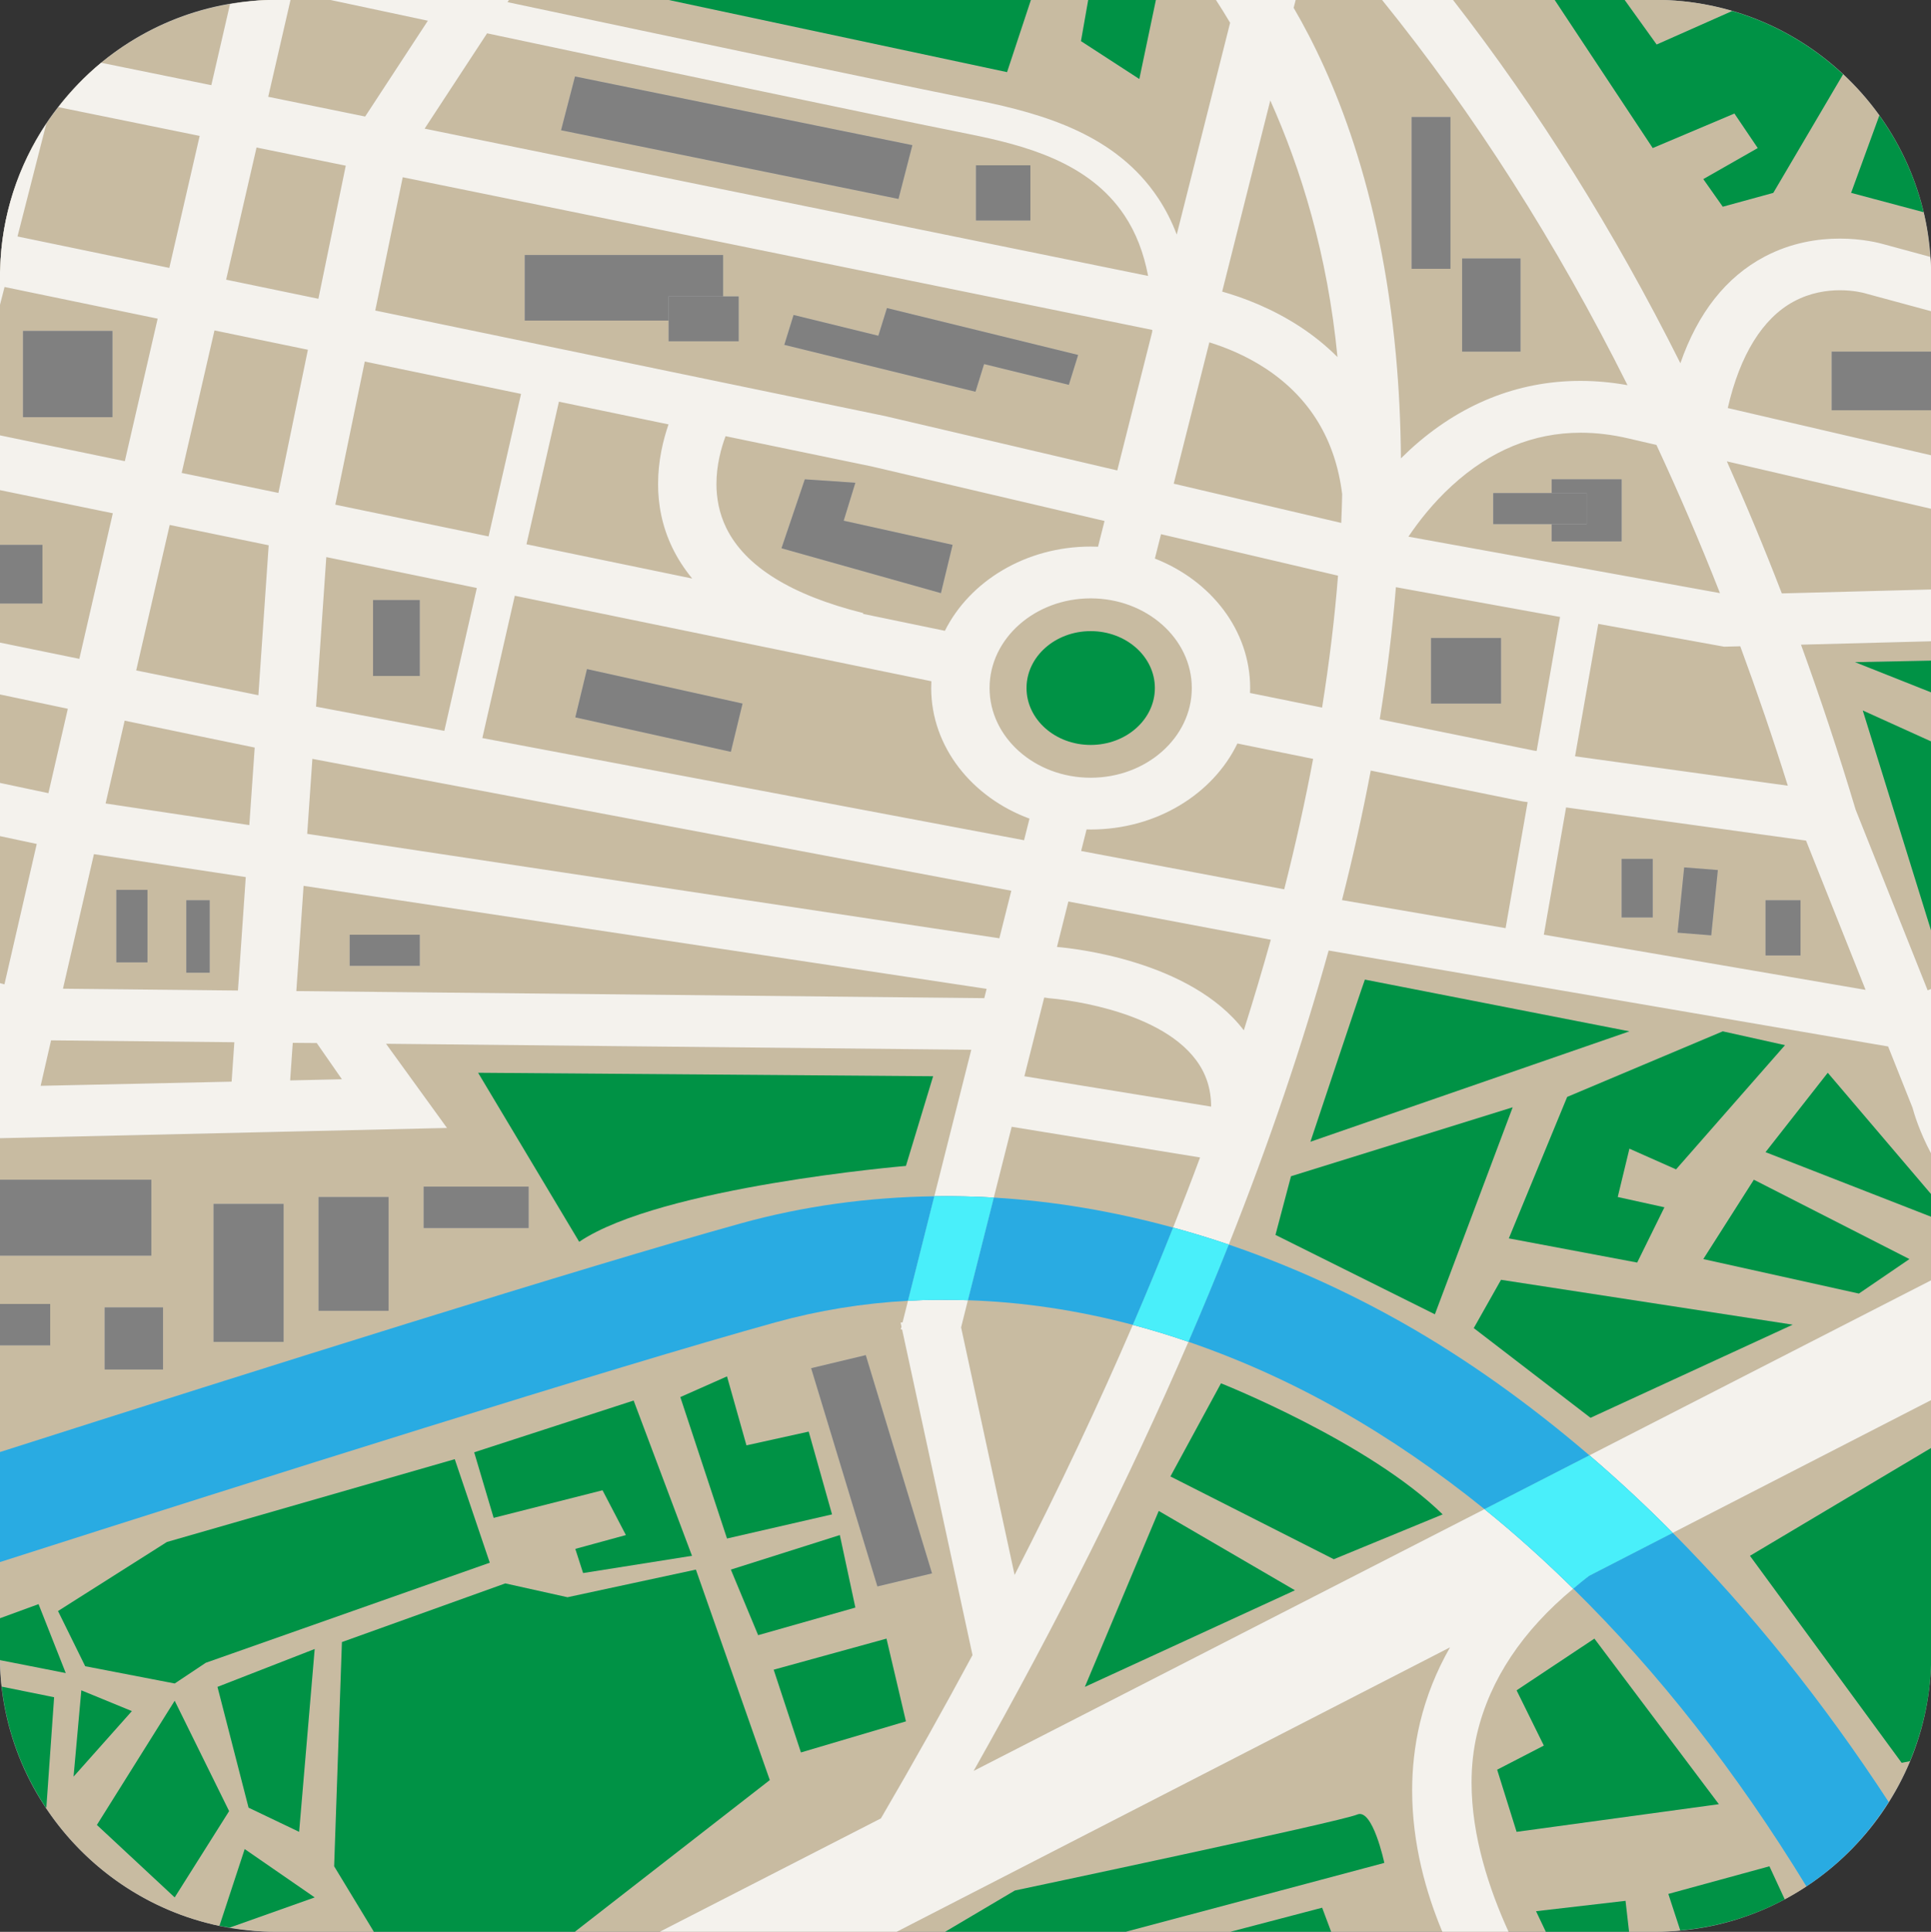 <?xml version="1.0" encoding="UTF-8"?><svg xmlns="http://www.w3.org/2000/svg" xmlns:xlink="http://www.w3.org/1999/xlink" height="301.9" preserveAspectRatio="xMidYMid meet" version="1.0" viewBox="158.3 150.0 301.8 301.9" width="301.8" zoomAndPan="magnify"><rect x="158.3" y="150.0" width="301.8" height="301.9" fill="#333333" stroke="none"/><g><g id="change1_1"><path d="M 417.047 149.984 L 201.395 149.984 C 178.031 149.984 158.902 168.816 158.328 192.051 C 158.32 192.402 158.273 192.75 158.273 193.109 L 158.273 408.754 C 158.273 432.477 177.676 451.883 201.395 451.883 L 417.047 451.883 C 440.41 451.883 459.543 433.039 460.113 409.816 L 460.113 192.051 C 459.543 168.816 440.402 149.984 417.047 149.984" fill="#b7b9bb"/></g><g id="change2_1"><path d="M 426.945 431.949 L 395.332 436.27 L 392.293 426.559 L 399.59 422.789 L 395.332 414.156 L 407.492 406.074 L 426.945 431.949 M 404.188 398.266 C 396.254 404.855 391.203 412.41 389.172 420.848 C 386.586 431.633 390.145 443.273 394.074 451.883 L 399.898 451.883 L 398.371 448.672 L 412.359 447.051 L 412.91 451.883 L 417.047 451.883 C 418.352 451.883 419.633 451.797 420.914 451.676 L 419.047 445.973 L 434.848 441.652 L 437.238 446.816 C 438.402 446.188 439.531 445.516 440.629 444.789 C 429.715 426.922 417.473 411.32 404.188 398.266" fill="#c8bba1"/></g><g id="change2_2"><path d="M 194.254 150.629 C 186.703 151.902 179.805 155.129 174.113 159.809 L 191.328 163.312 L 194.254 150.629" fill="#c8bba1"/></g><g id="change2_3"><path d="M 168.902 260.762 C 165.426 260.031 161.852 259.277 158.273 258.52 L 158.273 272.344 L 165.867 273.953 L 168.902 260.762" fill="#c8bba1"/></g><g id="change2_4"><path d="M 215.371 168.211 L 225.172 153.238 C 219.875 152.109 214.742 151.023 209.875 149.98 L 203.707 149.98 L 200.219 165.125 L 215.371 168.211" fill="#c8bba1"/></g><g id="change2_5"><path d="M 453.484 431.605 C 454.758 429.582 455.875 427.453 456.805 425.227 C 456.012 425.383 455.516 425.484 455.516 425.484 L 431.805 393.133 L 460.113 376.281 L 460.113 368.801 L 419.738 389.543 C 431.898 401.789 443.246 415.918 453.484 431.605" fill="#c8bba1"/></g><g id="change2_6"><path d="M 310.895 165.652 C 321.816 167.844 332.812 171.207 339.281 180.918 C 340.461 182.684 341.434 184.598 342.215 186.656 L 350.559 153.559 C 349.805 152.285 349.062 151.105 348.336 149.98 L 338.961 149.98 L 336.367 162.348 L 327.246 156.426 L 328.379 149.98 L 319.426 149.98 L 315.695 161.273 L 262.73 149.98 L 237.855 149.98 L 237.621 150.336 C 265.543 156.262 295.332 162.531 310.895 165.652" fill="#c8bba1"/></g><g id="change2_7"><path d="M 184.762 191.867 L 189.508 171.238 L 167.422 166.742 C 166.766 167.594 166.129 168.449 165.535 169.344 L 161.035 186.953 L 184.762 191.867" fill="#c8bba1"/></g><g id="change2_8"><path d="M 175.934 230.211 L 158.273 226.59 L 158.273 235.145 L 164.934 235.145 L 164.934 244.312 L 158.273 244.312 L 158.273 250.418 C 162.387 251.262 166.559 252.113 170.699 252.961 L 175.934 230.211" fill="#c8bba1"/></g><g id="change2_9"><path d="M 282.328 199.219 L 295.578 202.465 L 296.922 198.141 L 326.805 205.469 L 325.352 210.141 L 312.105 206.898 L 310.762 211.219 L 280.879 203.891 L 282.328 199.219 M 273.75 203.332 L 262.801 203.332 L 262.801 200.098 L 240.316 200.098 L 240.316 189.852 L 271.32 189.852 L 271.32 196.32 L 273.75 196.32 L 273.75 203.332 M 296.805 215.062 L 332.922 223.516 L 338.379 201.863 C 338.379 201.762 338.383 201.656 338.395 201.555 L 221.242 177.699 L 216.949 198.527 L 296.734 215.043 L 296.805 215.062" fill="#c8bba1"/></g><g id="change2_10"><path d="M 245.656 212.773 L 240.582 235.055 L 266.484 240.41 C 265.254 238.902 264.215 237.312 263.391 235.609 C 259.836 228.242 261.203 220.898 262.785 216.32 L 245.656 212.773" fill="#c8bba1"/></g><g id="change2_11"><path d="M 175.875 215.195 L 161.891 215.195 L 161.891 201.715 L 175.875 201.715 L 175.875 215.195 M 182.941 199.797 L 159.012 194.848 L 158.273 197.73 L 158.273 218.031 L 177.809 222.07 L 182.941 199.797" fill="#c8bba1"/></g><g id="change2_12"><path d="M 378.922 168.285 L 384.996 168.285 L 384.996 192.008 L 378.922 192.008 L 378.922 168.285 M 386.816 190.391 L 395.941 190.391 L 395.941 204.949 L 386.816 204.949 L 386.816 190.391 M 376.469 205.496 C 376.953 210.734 377.211 216.117 377.254 221.629 C 377.711 221.176 378.188 220.723 378.68 220.266 C 388.367 211.395 400.07 207.945 412.668 210.191 C 401.562 187.977 388.754 167.859 374.297 149.98 L 360.805 149.98 L 360.488 151.223 C 366.754 161.922 374.086 179.512 376.469 205.496" fill="#c8bba1"/></g><g id="change2_13"><path d="M 212.34 175.891 L 198.395 173.051 L 193.641 193.707 L 208.062 196.691 L 212.34 175.891" fill="#c8bba1"/></g><g id="change2_14"><path d="M 328.766 248.629 C 334.305 248.629 338.797 252.609 338.797 257.52 C 338.797 262.434 334.305 266.414 328.766 266.414 C 323.227 266.414 318.738 262.434 318.738 257.52 C 318.738 252.609 323.227 248.629 328.766 248.629 M 328.766 271.539 C 337.48 271.539 344.57 265.254 344.57 257.52 C 344.57 249.789 337.48 243.508 328.766 243.508 C 320.051 243.508 312.961 249.789 312.961 257.52 C 312.961 265.254 320.051 271.539 328.766 271.539" fill="#c8bba1"/></g><g id="change2_15"><path d="M 380.23 419.238 C 381.219 415.113 382.789 411.18 384.926 407.438 L 298.449 451.883 L 306.023 451.883 L 316.914 445.438 C 316.914 445.438 367.977 434.652 370.41 433.57 C 372.836 432.492 374.66 441.121 374.66 441.121 C 374.66 441.121 355.148 446.34 334.246 451.883 L 350.617 451.883 L 364.941 448.125 L 366.348 451.883 L 383.723 451.883 C 380.188 443.418 377.27 431.699 380.23 419.238" fill="#c8bba1"/></g><g id="change2_16"><path d="M 164.652 319.684 L 194.5 319.035 L 194.926 312.875 L 166.281 312.582 L 164.652 319.684" fill="#c8bba1"/></g><g id="change2_17"><path d="M 216.602 243.77 L 223.906 243.77 L 223.906 255.637 L 216.602 255.637 L 216.602 243.77 M 207.691 260.43 L 227.746 264.215 L 232.824 241.887 L 209.297 237.059 L 207.691 260.43" fill="#c8bba1"/></g><g id="change2_18"><path d="M 234.66 233.828 L 239.734 211.555 L 215.309 206.5 L 210.703 228.867 L 234.66 233.828" fill="#c8bba1"/></g><g id="change2_19"><path d="M 429.031 151.719 C 425.219 150.605 421.207 149.98 417.047 149.98 L 412.211 149.98 L 417.223 156.957 L 429.031 151.719" fill="#c8bba1"/></g><g id="change2_20"><path d="M 204.055 312.969 L 203.648 318.84 L 211.738 318.66 L 207.805 313 L 204.055 312.969" fill="#c8bba1"/></g><g id="change2_21"><path d="M 279.219 410.93 L 296.852 406.074 L 299.891 419.004 L 283.48 423.863 L 279.219 410.93 M 276.793 405.535 L 272.527 395.289 L 289.559 389.891 L 291.988 401.223 L 276.793 405.535 M 264.629 368.328 L 271.926 365.094 L 274.965 375.871 L 284.695 373.723 L 288.34 386.66 L 271.926 390.43 L 264.629 368.328 M 249.434 395.828 L 248.215 392.051 L 256.121 389.891 L 252.469 382.891 L 235.453 387.203 L 232.41 376.957 L 257.332 368.867 L 266.453 393.133 L 249.434 395.828 M 190.465 409.848 L 185.602 413.086 L 171.617 410.387 L 167.367 401.762 L 184.387 390.973 L 229.375 378.031 L 234.848 394.211 L 190.465 409.848 M 205.051 436.27 L 197.148 432.492 L 192.289 413.617 L 207.484 407.695 L 205.051 436.27 M 185.602 446.516 L 173.441 435.191 L 185.602 415.781 L 194.109 433.031 L 185.602 446.516 M 169.797 427.641 L 171.012 414.156 L 178.91 417.402 L 169.797 427.641 M 293.613 361.77 L 303.969 395.879 L 295.43 397.918 L 285.074 363.812 L 293.613 361.77 M 310.297 408.645 L 299.297 357.781 L 299.082 357.738 L 299.195 357.312 L 299.062 356.691 L 299.367 356.645 L 300.215 353.273 C 293.152 353.668 286.227 354.781 279.512 356.645 C 254.176 363.664 198.691 381.188 158.273 394.117 L 158.273 402.898 L 164.324 400.684 L 168.578 411.457 L 158.312 409.438 C 158.332 410.836 158.41 412.215 158.562 413.578 L 166.758 415.234 L 165.543 432.492 L 165.379 432.352 C 171.555 441.723 181.27 448.594 192.598 450.961 L 196.543 438.961 L 207.484 446.516 L 194.211 451.23 C 196.555 451.621 198.945 451.883 201.395 451.883 L 216.73 451.883 L 210.523 441.652 L 211.738 406.613 L 237.273 397.445 L 247 399.605 L 267.062 395.289 L 278.613 428.18 L 248.145 451.883 L 261.414 451.883 L 295.98 434.168 C 301.09 425.426 305.852 416.914 310.297 408.645" fill="#c8bba1"/></g><g id="change2_22"><path d="M 176.484 289.062 L 181.348 289.062 L 181.348 300.395 L 176.484 300.395 L 176.484 289.062 M 187.422 290.684 L 191.074 290.684 L 191.074 302.008 L 187.422 302.008 L 187.422 290.684 M 168.141 304.508 L 195.488 304.793 L 196.711 287.066 L 172.98 283.48 L 168.141 304.508" fill="#c8bba1"/></g><g id="change2_23"><path d="M 191.82 201.637 L 186.695 223.906 L 201.812 227.031 L 206.422 204.656 L 191.82 201.637" fill="#c8bba1"/></g><g id="change2_24"><path d="M 179.586 254.77 C 186.344 256.141 192.836 257.461 198.684 258.645 L 200.293 235.211 L 184.824 232.035 L 179.586 254.77" fill="#c8bba1"/></g><g id="change2_25"><path d="M 174.805 275.562 L 197.266 278.941 L 198.109 266.824 C 193.789 265.938 186.418 264.422 177.781 262.621 L 174.805 275.562" fill="#c8bba1"/></g><g id="change2_26"><path d="M 280.438 235.68 L 284.086 224.902 L 291.988 225.441 L 290.164 231.371 L 307.184 235.145 L 305.359 242.691 L 280.438 235.68 M 305.977 248.578 C 309.859 240.828 318.613 235.414 328.766 235.414 C 329.152 235.414 329.539 235.426 329.914 235.438 L 330.93 231.414 L 294.539 222.891 L 271.699 218.164 C 270.488 221.414 269.168 227.086 271.805 232.492 C 274.75 238.52 281.949 242.996 293.219 245.809 L 293.184 245.93 L 305.977 248.578" fill="#c8bba1"/></g><g id="change2_27"><path d="M 392.898 259.949 L 381.957 259.949 L 381.957 249.699 L 392.898 249.699 L 392.898 259.949 M 376.469 241.762 C 375.922 248.473 375.074 255.363 373.941 262.41 L 398.012 267.293 L 398.465 267.359 L 402.125 246.414 L 376.469 241.762" fill="#c8bba1"/></g><g id="change2_28"><path d="M 367.34 205.801 C 365.789 189.715 361.582 176.273 356.836 165.699 L 349.316 195.57 C 352.641 196.508 357.188 198.211 361.664 201.172 C 363.531 202.41 365.48 203.938 367.34 205.801" fill="#c8bba1"/></g><g id="change2_29"><path d="M 411.746 234.602 L 400.809 234.602 L 400.809 231.906 L 391.68 231.906 L 391.68 227.055 L 400.809 227.055 L 400.809 224.902 L 411.746 224.902 L 411.746 234.602 M 417.188 219.531 L 413.027 218.566 C 402.613 216.062 393.27 218.531 385.23 225.895 C 382.234 228.633 379.98 231.555 378.426 233.867 L 427.117 242.688 C 424 234.758 420.684 227.027 417.188 219.531" fill="#c8bba1"/></g><g id="change2_30"><path d="M 356.203 207.648 C 353.027 205.547 349.789 204.262 347.312 203.5 L 341.742 225.586 L 367.926 231.719 C 367.992 230.195 368.039 228.703 368.074 227.238 C 367.031 218.773 363.062 212.195 356.203 207.648" fill="#c8bba1"/></g><g id="change2_31"><path d="M 233.023 317.645 L 304.141 318.188 L 299.891 332.203 C 299.891 332.203 261.59 335.438 248.824 344.062 L 233.023 317.645 M 240.922 341.91 L 224.516 341.91 L 224.516 335.438 L 240.922 335.438 L 240.922 341.91 M 219.035 354.844 L 208.094 354.844 L 208.094 337.062 L 219.035 337.062 L 219.035 354.844 M 202.625 359.703 L 191.68 359.703 L 191.68 338.137 L 202.625 338.137 L 202.625 359.703 M 183.781 364.02 L 174.66 364.02 L 174.66 354.312 L 183.781 354.312 L 183.781 364.02 M 304.324 336.949 L 310.102 314.051 L 218.633 313.113 L 228.16 326.27 L 158.273 327.871 L 158.273 334.359 L 181.953 334.359 L 181.953 346.223 L 158.273 346.223 L 158.273 353.777 L 166.148 353.777 L 166.148 360.242 L 158.273 360.242 L 158.273 376.926 C 198.172 364.184 249.746 347.938 274.066 341.191 C 283.867 338.477 294.023 337.094 304.324 336.949" fill="#c8bba1"/></g><g id="change2_32"><path d="M 420.254 332.742 L 412.965 329.508 L 411.141 337.062 L 418.438 338.668 L 414.18 347.305 L 394.117 343.527 L 403.238 321.418 L 427.555 311.172 L 437.281 313.332 L 420.254 332.742 M 456.73 346.762 L 448.828 352.152 L 424.512 346.762 L 432.414 334.359 L 456.73 346.762 M 406.887 371.566 L 388.637 357.547 L 392.898 350 L 438.488 357.012 L 406.887 371.566 M 357.645 342.984 L 360.074 333.816 L 394.723 323.039 L 382.562 355.391 L 357.645 342.984 M 371.621 303.086 L 412.965 311.172 L 363.109 328.426 C 363.109 328.426 371.016 304.703 371.621 303.086 M 453.398 313.535 L 365.957 298.543 C 361.859 313.309 356.645 328.645 350.344 344.496 C 359.52 347.629 368.621 351.695 377.52 356.723 C 387.551 362.406 397.32 369.387 406.715 377.434 L 460.113 350.082 L 460.113 340.145 L 434.238 330.051 L 443.965 317.645 L 460.113 336.609 L 460.113 330.25 C 458.309 326.883 457.453 324.004 457.207 323.09 L 453.398 313.535" fill="#c8bba1"/></g><g id="change2_33"><path d="M 396.145 275.215 L 372.539 270.422 C 371.289 277.039 369.793 283.789 368.043 290.664 L 393.613 295.047 L 397.059 275.348 L 396.301 275.246 L 396.145 275.215" fill="#c8bba1"/></g><g id="change2_34"><path d="M 408.098 247.496 L 404.469 268.188 L 437.723 272.785 C 435.391 265.352 432.91 258.098 430.289 250.996 L 427.77 251.062 L 408.098 247.496" fill="#c8bba1"/></g><g id="change2_35"><path d="M 338.797 237.289 C 347.559 240.719 353.688 248.492 353.688 257.52 C 353.688 257.777 353.68 258.031 353.664 258.293 L 364.934 260.578 C 366.098 253.266 366.918 246.395 367.422 239.961 L 339.758 233.48 L 338.797 237.289" fill="#c8bba1"/></g><g id="change2_36"><path d="M 436.785 242.734 L 460.113 242.121 L 460.113 229.508 L 428.195 222.098 C 431.195 228.801 434.066 235.68 436.785 242.734" fill="#c8bba1"/></g><g id="change2_37"><path d="M 447.613 180.141 L 452.027 168.047 C 450.355 165.719 448.445 163.566 446.359 161.613 L 435.453 180.141 L 427.555 182.305 L 424.512 177.988 L 433.023 173.137 L 429.375 167.742 L 416.609 173.137 L 401.277 149.98 L 385.387 149.98 C 398.668 167.07 410.547 186.016 420.93 206.762 C 423.676 198.879 428.078 193.289 434.082 190.113 C 442.707 185.551 451.406 187.797 452.637 188.148 L 459.973 190.141 C 459.805 187.762 459.488 185.422 458.941 183.16 L 447.613 180.141" fill="#c8bba1"/></g><g id="change2_38"><path d="M 164.043 281.887 L 158.273 280.66 L 158.273 303.629 L 158.996 303.824 L 164.043 281.887" fill="#c8bba1"/></g><g id="change2_39"><path d="M 438.645 197.117 C 433.773 199.754 430.238 205.484 428.336 213.766 L 460.113 221.148 L 460.113 214.113 L 444.578 214.113 L 444.578 204.949 L 460.113 204.949 L 460.113 198.633 L 449.746 195.824 C 449.555 195.766 444.039 194.203 438.645 197.117" fill="#c8bba1"/></g><g id="change2_40"><path d="M 411.746 284.219 L 416.609 284.219 L 416.609 293.375 L 411.746 293.375 L 411.746 284.219 M 421.523 285.551 L 426.789 285.965 L 425.754 296.172 L 420.488 295.754 L 421.523 285.551 M 434.238 290.684 L 439.707 290.684 L 439.707 299.312 L 434.238 299.312 L 434.238 290.684 M 399.59 296.07 L 449.875 304.691 L 440.57 281.363 L 403.066 276.18 L 399.59 296.07" fill="#c8bba1"/></g><g id="change2_41"><path d="M 448.324 276.539 L 459.578 304.766 L 460.113 304.551 L 460.113 295.422 L 449.434 261.027 L 460.113 265.863 L 460.113 258.199 L 448.219 253.477 L 460.113 253.238 L 460.113 250.215 L 439.781 250.746 C 442.828 259.121 445.68 267.719 448.324 276.539" fill="#c8bba1"/></g><g id="change2_42"><path d="M 206.312 280.309 L 314.492 296.629 L 316.359 289.199 L 207.121 268.59 L 206.312 280.309" fill="#c8bba1"/></g><g id="change2_43"><path d="M 328.766 279.629 C 328.555 279.629 328.34 279.617 328.125 279.613 L 327.273 282.988 L 359.012 288.977 C 360.82 281.855 362.316 275.055 363.531 268.594 L 351.695 266.188 C 347.887 274.09 339.043 279.629 328.766 279.629" fill="#c8bba1"/></g><g id="change2_44"><path d="M 308.512 357.441 L 316.875 396.121 C 323.91 382.422 330.023 369.414 335.355 357.039 C 326.719 354.75 318.086 353.465 309.574 353.191 L 308.512 357.441" fill="#c8bba1"/></g><g id="change2_45"><path d="M 366.762 393.668 L 341.227 380.73 L 349.133 366.176 C 349.133 366.176 372.23 375.336 383.777 386.66 L 366.762 393.668 M 327.852 413.617 L 339.402 386.121 L 360.688 398.52 L 327.852 413.617 M 344.043 359.688 C 334.75 381.195 323.543 403.586 310.469 426.75 L 390.32 385.844 C 383.023 379.949 375.477 374.766 367.707 370.367 C 359.934 365.965 352.008 362.422 344.043 359.688" fill="#c8bba1"/></g><g id="change2_46"><path d="M 319.344 184.457 L 310.836 184.457 L 310.836 175.832 L 319.344 175.832 L 319.344 184.457 M 298.727 181.09 L 245.988 170.355 L 248.168 161.949 L 300.898 172.684 L 298.727 181.09 M 334.047 183.664 C 328.488 175.316 318.488 172.703 309.555 170.91 C 293.633 167.719 262.883 161.238 234.426 155.207 L 224.664 170.105 L 337.742 193.121 C 337.055 189.496 335.832 186.332 334.047 183.664" fill="#c8bba1"/></g><g id="change2_47"><path d="M 345.863 330.879 L 316.418 326.086 L 313.621 337.152 C 322.922 337.703 332.305 339.281 341.648 341.84 C 343.117 338.129 344.539 334.457 345.863 330.879" fill="#c8bba1"/></g><g id="change2_48"><path d="M 212.957 296.074 L 223.906 296.074 L 223.906 300.93 L 212.957 300.93 L 212.957 296.074 M 204.613 304.879 L 312.137 305.984 L 312.5 304.531 L 205.746 288.434 L 204.613 304.879" fill="#c8bba1"/></g><g id="change2_49"><path d="M 272.527 267.492 L 248.215 262.105 L 250.039 254.559 L 274.355 259.949 L 272.527 267.492 M 303.84 257.52 C 303.84 257.172 303.852 256.812 303.867 256.461 L 238.758 243.098 L 233.684 265.34 L 318.352 281.305 L 319.203 277.93 C 310.195 274.605 303.84 266.707 303.84 257.52" fill="#c8bba1"/></g><g id="change2_50"><path d="M 323.496 297.984 L 323.582 297.992 C 325.93 298.191 344.367 300.086 352.699 311.012 C 354.238 306.16 355.637 301.438 356.918 296.855 L 325.277 290.883 L 323.496 297.984" fill="#c8bba1"/></g><g id="change2_51"><path d="M 322.617 306.031 L 322.23 305.992 L 321.504 305.887 L 318.402 318.191 L 347.59 322.934 C 347.59 320.199 346.82 317.797 345.262 315.695 C 339.117 307.363 322.781 306.047 322.617 306.031" fill="#c8bba1"/></g><g id="change3_1"><path d="M 300.215 353.273 L 304.324 336.949 C 294.023 337.094 283.867 338.477 274.066 341.191 C 249.746 347.938 198.172 364.184 158.273 376.926 L 158.273 394.117 C 198.691 381.188 254.176 363.664 279.512 356.645 C 286.227 354.781 293.152 353.668 300.215 353.273" fill="#29abe2"/></g><g id="change3_2"><path d="M 406.672 396.258 C 405.801 396.91 404.996 397.59 404.188 398.266 C 417.473 411.32 429.715 426.922 440.629 444.789 C 445.809 441.371 450.176 436.855 453.484 431.605 C 443.246 415.918 431.898 401.789 419.738 389.543 L 406.672 396.258" fill="#29abe2"/></g><g id="change3_3"><path d="M 367.707 370.367 C 375.477 374.766 383.023 379.949 390.32 385.844 L 406.715 377.434 C 397.32 369.387 387.551 362.406 377.52 356.723 C 368.621 351.695 359.52 347.629 350.344 344.496 C 348.348 349.508 346.25 354.57 344.043 359.688 C 352.008 362.422 359.934 365.965 367.707 370.367" fill="#29abe2"/></g><g id="change3_4"><path d="M 335.355 357.039 C 337.586 351.855 339.68 346.793 341.648 341.84 C 332.305 339.281 322.922 337.703 313.621 337.152 L 309.574 353.191 C 318.086 353.465 326.719 354.75 335.355 357.039" fill="#29abe2"/></g><g id="change2_52"><path d="M 389.172 420.848 C 391.203 412.41 396.254 404.855 404.188 398.266 C 399.672 393.828 395.055 389.664 390.32 385.844 L 310.469 426.75 C 323.543 403.586 334.75 381.195 344.043 359.688 C 341.148 358.695 338.254 357.812 335.355 357.039 C 330.023 369.414 323.91 382.422 316.875 396.121 L 308.512 357.441 L 309.574 353.191 C 306.441 353.078 303.316 353.102 300.215 353.273 L 299.367 356.645 L 299.062 356.691 L 299.195 357.312 L 299.082 357.738 L 299.297 357.781 L 310.297 408.645 C 305.852 416.914 301.09 425.426 295.98 434.168 L 261.414 451.883 L 298.449 451.883 L 384.926 407.438 C 382.789 411.18 381.219 415.113 380.23 419.238 C 377.27 431.699 380.188 443.418 383.723 451.883 L 394.074 451.883 C 390.145 443.273 386.586 431.633 389.172 420.848" fill="#c8bba1"/></g><g id="change4_1"><path d="M 394.074 451.883 L 383.723 451.883 C 381.207 445.863 379.008 438.199 379.008 429.797 C 379.012 426.379 379.375 422.84 380.23 419.238 C 381.219 415.113 382.789 411.18 384.926 407.438 L 298.449 451.883 L 261.414 451.883 L 295.98 434.168 C 301.09 425.426 305.852 416.914 310.297 408.645 L 299.297 357.781 L 299.082 357.738 L 299.195 357.312 L 299.062 356.691 L 299.367 356.645 L 300.215 353.273 C 300.277 353.27 300.336 353.266 300.398 353.262 C 300.438 353.262 300.477 353.258 300.52 353.258 C 302.254 353.164 304 353.121 305.746 353.121 C 305.75 353.121 305.75 353.121 305.754 353.121 C 305.754 353.121 305.754 353.121 305.758 353.121 C 306.984 353.121 308.215 353.145 309.445 353.188 C 309.488 353.188 309.531 353.188 309.574 353.191 L 308.512 357.441 L 316.875 396.121 C 323.91 382.422 330.023 369.414 335.355 357.039 C 338.254 357.812 341.148 358.695 344.043 359.688 C 334.75 381.195 323.543 403.586 310.469 426.75 L 390.32 385.844 C 395.055 389.664 399.672 393.828 404.188 398.266 C 396.254 404.855 391.203 412.41 389.172 420.848 C 388.562 423.395 388.293 425.992 388.293 428.586 C 388.289 436.965 391.074 445.309 394.074 451.883" fill="#f4f2ed"/></g><g id="change2_53"><path d="M 430.289 250.996 C 432.91 258.098 435.391 265.352 437.723 272.785 L 404.469 268.188 L 408.098 247.496 L 427.77 251.062 L 430.289 250.996 M 440.57 281.363 L 449.875 304.691 L 399.59 296.07 L 403.066 276.18 L 440.57 281.363 M 398.012 267.293 L 373.941 262.41 C 375.074 255.363 375.922 248.473 376.469 241.762 L 402.125 246.414 L 398.465 267.359 L 398.012 267.293 M 393.613 295.047 L 368.043 290.664 C 369.793 283.789 371.289 277.039 372.539 270.422 L 396.145 275.215 L 396.301 275.246 L 397.059 275.348 L 393.613 295.047 M 341.742 225.586 L 347.312 203.5 C 349.789 204.262 353.027 205.547 356.203 207.648 C 363.062 212.195 367.031 218.773 368.074 227.238 C 368.039 228.703 367.992 230.195 367.926 231.719 L 341.742 225.586 M 364.934 260.578 L 353.664 258.293 C 353.68 258.031 353.688 257.777 353.688 257.52 C 353.688 248.492 347.559 240.719 338.797 237.289 L 339.758 233.48 L 367.422 239.961 C 366.918 246.395 366.098 253.266 364.934 260.578 M 359.012 288.977 L 327.273 282.988 L 328.125 279.613 C 328.34 279.617 328.555 279.629 328.766 279.629 C 339.043 279.629 347.887 274.09 351.695 266.188 L 363.531 268.594 C 362.316 275.055 360.82 281.855 359.012 288.977 M 352.699 311.012 C 344.367 300.086 325.93 298.191 323.582 297.992 L 323.496 297.984 L 325.277 290.883 L 356.918 296.855 C 355.637 301.438 354.238 306.16 352.699 311.012 M 318.402 318.191 L 321.504 305.887 L 322.23 305.992 L 322.617 306.031 C 322.781 306.047 339.117 307.363 345.262 315.695 C 346.82 317.797 347.59 320.199 347.59 322.934 L 318.402 318.191 M 233.684 265.34 L 238.758 243.098 L 303.867 256.461 C 303.852 256.812 303.84 257.172 303.84 257.52 C 303.84 266.707 310.195 274.605 319.203 277.93 L 318.352 281.305 L 233.684 265.34 M 314.492 296.629 L 206.312 280.309 L 207.121 268.59 L 316.359 289.199 L 314.492 296.629 M 312.137 305.984 L 204.613 304.879 L 205.746 288.434 L 312.5 304.531 L 312.137 305.984 M 203.648 318.84 L 204.055 312.969 L 207.805 313 L 211.738 318.66 L 203.648 318.84 M 186.695 223.906 L 191.82 201.637 L 206.422 204.656 L 201.812 227.031 L 186.695 223.906 M 198.684 258.645 C 192.836 257.461 186.344 256.141 179.586 254.77 L 184.824 232.035 L 200.293 235.211 L 198.684 258.645 M 197.266 278.941 L 174.805 275.562 L 177.781 262.621 C 186.418 264.422 193.789 265.938 198.109 266.824 L 197.266 278.941 M 195.488 304.793 L 168.141 304.508 L 172.98 283.48 L 196.711 287.066 L 195.488 304.793 M 194.5 319.035 L 164.652 319.684 L 166.281 312.582 L 194.926 312.875 L 194.5 319.035 M 198.395 173.051 L 212.34 175.891 L 208.062 196.691 L 193.641 193.707 L 198.395 173.051 M 232.824 241.887 L 227.746 264.215 L 207.691 260.43 L 209.297 237.059 L 232.824 241.887 M 239.734 211.555 L 234.66 233.828 L 210.703 228.867 L 215.309 206.5 L 239.734 211.555 M 263.391 235.609 C 264.215 237.312 265.254 238.902 266.484 240.41 L 240.582 235.055 L 245.656 212.773 L 262.785 216.32 C 261.203 220.898 259.836 228.242 263.391 235.609 M 328.766 243.508 C 337.48 243.508 344.57 249.789 344.57 257.52 C 344.57 265.254 337.48 271.539 328.766 271.539 C 320.051 271.539 312.961 265.254 312.961 257.52 C 312.961 249.789 320.051 243.508 328.766 243.508 M 271.805 232.492 C 269.168 227.086 270.488 221.414 271.699 218.164 L 294.539 222.891 L 330.93 231.414 L 329.914 235.438 C 329.539 235.426 329.152 235.414 328.766 235.414 C 318.613 235.414 309.859 240.828 305.977 248.578 L 293.184 245.93 L 293.219 245.809 C 281.949 242.996 274.75 238.52 271.805 232.492 M 221.242 177.699 L 338.395 201.555 C 338.383 201.656 338.379 201.762 338.379 201.863 L 332.922 223.516 L 296.805 215.062 L 296.734 215.043 L 216.949 198.527 L 221.242 177.699 M 234.426 155.207 C 262.883 161.238 293.633 167.719 309.555 170.91 C 318.488 172.703 328.488 175.316 334.047 183.664 C 335.832 186.332 337.055 189.496 337.742 193.121 L 224.664 170.105 L 234.426 155.207 M 356.836 165.699 C 361.582 176.273 365.789 189.715 367.34 205.801 C 365.48 203.938 363.531 202.41 361.664 201.172 C 357.188 198.211 352.641 196.508 349.316 195.57 L 356.836 165.699 M 385.23 225.895 C 393.27 218.531 402.613 216.062 413.027 218.566 L 417.188 219.531 C 420.684 227.027 424 234.758 427.117 242.688 L 378.426 233.867 C 379.98 231.555 382.234 228.633 385.23 225.895 M 434.082 190.113 C 428.078 193.289 423.676 198.879 420.93 206.762 C 410.547 186.016 398.668 167.07 385.387 149.98 L 374.297 149.98 C 388.754 167.859 401.562 187.977 412.668 210.191 C 400.07 207.945 388.367 211.395 378.68 220.266 C 378.188 220.723 377.711 221.176 377.254 221.629 C 377.211 216.117 376.953 210.734 376.469 205.496 C 374.086 179.512 366.754 161.922 360.488 151.223 L 360.805 149.98 L 348.336 149.98 C 349.062 151.105 349.805 152.285 350.559 153.559 L 342.215 186.656 C 341.434 184.598 340.461 182.684 339.281 180.918 C 332.812 171.207 321.816 167.844 310.895 165.652 C 295.332 162.531 265.543 156.262 237.621 150.336 L 237.855 149.98 L 209.875 149.98 C 214.742 151.023 219.875 152.109 225.172 153.238 L 215.371 168.211 L 200.219 165.125 L 203.707 149.98 L 201.395 149.98 C 198.961 149.98 196.582 150.234 194.254 150.629 L 191.328 163.312 L 174.113 159.809 C 171.629 161.855 169.402 164.199 167.422 166.742 L 189.508 171.238 L 184.762 191.867 L 161.035 186.953 L 165.535 169.344 C 161.176 175.895 158.535 183.68 158.328 192.047 C 158.32 192.398 158.273 192.75 158.273 193.105 L 158.273 197.73 L 159.012 194.848 L 182.941 199.797 L 177.809 222.07 L 158.273 218.031 L 158.273 226.59 L 175.934 230.211 L 170.699 252.961 C 166.559 252.113 162.387 251.262 158.273 250.418 L 158.273 258.52 C 161.852 259.277 165.426 260.031 168.902 260.762 L 165.867 273.953 L 158.273 272.344 L 158.273 280.66 L 164.043 281.887 L 158.996 303.824 L 158.273 303.629 L 158.273 327.871 L 228.16 326.27 L 218.633 313.113 L 310.102 314.051 L 304.324 336.949 C 307.414 336.902 310.512 336.973 313.621 337.152 L 316.418 326.086 L 345.863 330.879 C 344.539 334.457 343.117 338.129 341.648 341.84 C 344.551 342.633 347.449 343.512 350.344 344.496 C 356.645 328.645 361.859 313.309 365.957 298.543 L 453.398 313.535 L 457.207 323.09 C 457.453 324.004 458.309 326.883 460.113 330.25 L 460.113 304.551 L 459.578 304.766 L 448.324 276.539 C 445.68 267.719 442.828 259.121 439.781 250.746 L 460.113 250.215 L 460.113 242.121 L 436.785 242.734 C 434.066 235.68 431.195 228.801 428.195 222.098 L 460.113 229.508 L 460.113 221.148 L 428.336 213.766 C 430.238 205.484 433.773 199.754 438.645 197.117 C 444.039 194.203 449.555 195.766 449.746 195.824 L 460.113 198.633 L 460.113 192.047 C 460.102 191.402 460.02 190.773 459.973 190.141 L 452.637 188.148 C 451.406 187.797 442.707 185.551 434.082 190.113" fill="#c8bba1"/></g><g id="change4_2"><path d="M 350.344 344.496 C 347.449 343.512 344.551 342.633 341.648 341.84 C 343.117 338.129 344.539 334.457 345.863 330.879 L 316.418 326.086 L 313.621 337.152 C 313.547 337.148 313.469 337.141 313.395 337.137 C 313.391 337.137 313.391 337.137 313.391 337.137 C 313.285 337.133 313.18 337.125 313.074 337.121 C 313.059 337.121 313.047 337.117 313.027 337.117 C 310.746 336.996 308.469 336.934 306.199 336.934 C 306.195 336.934 306.195 336.934 306.191 336.934 C 305.566 336.934 304.945 336.938 304.324 336.949 L 310.102 314.051 L 218.633 313.113 L 228.16 326.27 L 158.273 327.871 L 158.273 303.629 L 158.996 303.824 L 164.043 281.887 L 158.273 280.66 L 158.273 272.344 L 165.867 273.953 L 168.902 260.762 C 165.426 260.031 161.852 259.277 158.273 258.52 L 158.273 250.418 C 162.387 251.262 166.559 252.113 170.699 252.961 L 175.934 230.211 L 158.273 226.59 L 158.273 218.031 L 177.809 222.07 L 182.941 199.797 L 159.012 194.848 L 158.273 197.73 L 158.273 193.105 C 158.273 192.75 158.32 192.398 158.328 192.047 C 158.535 183.68 161.176 175.895 165.535 169.344 L 161.035 186.953 L 184.762 191.867 L 189.508 171.238 L 167.422 166.742 C 169.402 164.199 171.629 161.855 174.113 159.809 L 191.328 163.312 L 194.254 150.629 C 196.582 150.234 198.961 149.98 201.395 149.98 L 203.707 149.98 L 200.219 165.125 L 215.371 168.211 L 225.172 153.238 C 219.875 152.109 214.742 151.023 209.875 149.98 L 237.855 149.98 L 237.621 150.336 C 265.543 156.262 295.332 162.531 310.895 165.652 C 321.816 167.844 332.812 171.207 339.281 180.918 C 340.461 182.684 341.434 184.598 342.215 186.656 L 350.559 153.559 C 349.805 152.285 349.062 151.105 348.336 149.98 L 360.805 149.98 L 360.488 151.223 C 366.754 161.922 374.086 179.512 376.469 205.496 C 376.953 210.734 377.211 216.117 377.254 221.629 C 377.711 221.176 378.188 220.723 378.68 220.266 C 386.449 213.152 395.512 209.523 405.297 209.523 C 407.715 209.523 410.172 209.746 412.668 210.191 C 401.562 187.977 388.754 167.859 374.297 149.98 L 385.387 149.98 C 398.668 167.07 410.547 186.016 420.93 206.762 C 423.676 198.879 428.078 193.289 434.082 190.113 C 438.273 187.895 442.48 187.285 445.844 187.285 C 449.398 187.285 452.004 187.969 452.637 188.148 L 459.973 190.141 C 460.02 190.773 460.102 191.402 460.113 192.047 L 460.113 198.633 L 449.746 195.824 C 449.742 195.824 449.738 195.824 449.738 195.82 C 449.586 195.777 448.055 195.355 445.875 195.355 C 445.871 195.355 445.871 195.355 445.871 195.355 C 445.867 195.355 445.863 195.355 445.859 195.355 C 443.836 195.355 441.254 195.723 438.695 197.094 C 438.676 197.102 438.66 197.109 438.645 197.117 C 433.773 199.754 430.238 205.484 428.336 213.766 L 460.113 221.148 L 460.113 229.508 L 428.195 222.098 C 431.195 228.801 434.066 235.68 436.785 242.734 L 460.113 242.121 L 460.113 250.215 L 439.781 250.746 C 442.828 259.121 445.68 267.719 448.324 276.539 L 459.578 304.766 L 460.113 304.551 L 460.113 330.25 C 458.309 326.883 457.453 324.004 457.207 323.09 L 453.398 313.535 L 365.957 298.543 C 361.859 313.309 356.645 328.645 350.344 344.496 M 347.59 322.934 C 347.59 320.199 346.82 317.797 345.262 315.695 C 339.117 307.363 322.781 306.047 322.617 306.031 L 322.23 305.992 L 321.504 305.887 L 318.402 318.191 L 347.59 322.934 M 164.652 319.684 L 194.5 319.035 L 194.926 312.875 L 166.281 312.582 L 164.652 319.684 M 203.648 318.84 L 211.738 318.66 L 207.805 313 L 204.055 312.969 L 203.648 318.84 M 323.496 297.984 L 323.582 297.992 C 325.93 298.191 344.367 300.086 352.699 311.012 C 354.238 306.16 355.637 301.438 356.918 296.855 L 325.277 290.883 L 323.496 297.984 M 204.613 304.879 L 312.137 305.984 L 312.5 304.531 L 205.746 288.434 L 204.613 304.879 M 168.141 304.508 L 195.488 304.793 L 196.711 287.066 L 172.98 283.48 L 168.141 304.508 M 449.875 304.691 L 440.57 281.363 L 403.066 276.18 L 399.59 296.07 L 449.875 304.691 M 206.312 280.309 L 314.492 296.629 L 316.359 289.199 L 207.121 268.59 L 206.312 280.309 M 368.043 290.664 L 393.613 295.047 L 397.059 275.348 L 396.301 275.246 L 396.145 275.215 L 372.539 270.422 C 371.289 277.039 369.793 283.789 368.043 290.664 M 327.273 282.988 L 359.012 288.977 C 360.82 281.855 362.316 275.055 363.531 268.594 L 351.695 266.188 C 347.887 274.09 339.043 279.629 328.766 279.629 C 328.555 279.629 328.34 279.617 328.125 279.613 L 327.273 282.988 M 233.684 265.34 L 318.352 281.305 L 319.203 277.93 C 310.195 274.605 303.84 266.707 303.84 257.52 C 303.84 257.172 303.852 256.812 303.867 256.461 L 238.758 243.098 L 233.684 265.34 M 174.805 275.562 L 197.266 278.941 L 198.109 266.824 C 193.789 265.938 186.418 264.422 177.781 262.621 L 174.805 275.562 M 404.469 268.188 L 437.723 272.785 C 435.391 265.352 432.91 258.098 430.289 250.996 L 427.77 251.062 L 408.098 247.496 L 404.469 268.188 M 312.961 257.52 C 312.961 265.254 320.051 271.539 328.766 271.539 C 337.48 271.539 344.57 265.254 344.57 257.52 C 344.57 249.789 337.48 243.508 328.766 243.508 C 320.051 243.508 312.961 249.789 312.961 257.52 M 373.941 262.41 L 398.012 267.293 L 398.465 267.359 L 402.125 246.414 L 376.469 241.762 C 375.922 248.473 375.074 255.363 373.941 262.41 M 207.691 260.43 L 227.746 264.215 L 232.824 241.887 L 209.297 237.059 L 207.691 260.43 M 353.664 258.293 L 364.934 260.578 C 366.098 253.266 366.918 246.395 367.422 239.961 L 339.758 233.48 L 338.797 237.289 C 347.559 240.719 353.688 248.492 353.688 257.52 C 353.688 257.777 353.68 258.031 353.664 258.293 M 179.586 254.77 C 186.344 256.141 192.836 257.461 198.684 258.645 L 200.293 235.211 L 184.824 232.035 L 179.586 254.77 M 293.184 245.93 L 305.977 248.578 C 309.859 240.828 318.613 235.414 328.766 235.414 C 329.152 235.414 329.539 235.426 329.914 235.438 L 330.93 231.414 L 294.539 222.891 L 271.699 218.164 C 271.004 220.031 270.273 222.695 270.273 225.648 C 270.277 227.84 270.684 230.188 271.805 232.492 C 274.75 238.52 281.949 242.996 293.219 245.809 L 293.184 245.93 M 427.117 242.688 C 424 234.758 420.684 227.027 417.188 219.531 L 413.027 218.566 C 412.984 218.555 412.941 218.547 412.898 218.535 C 412.867 218.527 412.832 218.52 412.801 218.512 C 410.254 217.918 407.773 217.621 405.359 217.621 C 405.355 217.621 405.355 217.621 405.355 217.621 C 405.355 217.621 405.352 217.621 405.352 217.621 C 397.98 217.621 391.242 220.391 385.23 225.895 C 382.234 228.633 379.98 231.555 378.426 233.867 L 427.117 242.688 M 266.484 240.41 C 265.254 238.902 264.215 237.312 263.391 235.609 C 261.738 232.188 261.148 228.766 261.152 225.625 C 261.152 222.012 261.938 218.77 262.785 216.32 L 245.656 212.773 L 240.582 235.055 L 266.484 240.41 M 210.703 228.867 L 234.66 233.828 L 239.734 211.555 L 215.309 206.5 L 210.703 228.867 M 341.742 225.586 L 367.926 231.719 C 367.992 230.195 368.039 228.703 368.074 227.238 C 367.031 218.773 363.062 212.195 356.203 207.648 C 353.027 205.547 349.789 204.262 347.312 203.5 L 341.742 225.586 M 186.695 223.906 L 201.812 227.031 L 206.422 204.656 L 191.82 201.637 L 186.695 223.906 M 216.949 198.527 L 296.734 215.043 L 296.805 215.062 L 332.922 223.516 L 338.379 201.863 C 338.379 201.762 338.383 201.656 338.395 201.555 L 221.242 177.699 L 216.949 198.527 M 367.34 205.801 C 365.789 189.715 361.582 176.273 356.836 165.699 L 349.316 195.57 C 352.641 196.508 357.188 198.211 361.664 201.172 C 363.531 202.41 365.48 203.938 367.34 205.801 M 193.641 193.707 L 208.062 196.691 L 212.34 175.891 L 198.395 173.051 L 193.641 193.707 M 337.742 193.121 C 337.055 189.496 335.832 186.332 334.047 183.664 C 328.488 175.316 318.488 172.703 309.555 170.91 C 293.633 167.719 262.883 161.238 234.426 155.207 L 224.664 170.105 L 337.742 193.121" fill="#f4f2ed"/></g><g id="change2_54"><path d="M 419.738 389.543 L 460.113 368.801 L 460.113 350.082 L 406.715 377.434 C 411.148 381.227 415.492 385.273 419.738 389.543" fill="#c8bba1"/></g><g id="change4_3"><path d="M 419.738 389.543 C 415.492 385.273 411.148 381.227 406.715 377.434 L 460.113 350.082 L 460.113 368.801 L 419.738 389.543" fill="#f4f2ed"/></g><g id="change3_5"><path d="M 344.043 359.688 C 346.25 354.57 348.348 349.508 350.344 344.496 C 347.449 343.512 344.551 342.633 341.648 341.84 C 339.68 346.793 337.586 351.855 335.355 357.039 C 338.254 357.812 341.148 358.695 344.043 359.688" fill="#29abe2"/></g><g id="change5_1"><path d="M 344.043 359.688 C 341.148 358.695 338.254 357.812 335.355 357.039 C 337.586 351.855 339.68 346.793 341.648 341.84 C 344.551 342.633 347.449 343.512 350.344 344.496 C 348.348 349.508 346.25 354.57 344.043 359.688" fill="#49effa"/></g><g id="change3_6"><path d="M 309.574 353.191 L 313.621 337.152 C 310.512 336.973 307.414 336.902 304.324 336.949 L 300.215 353.273 C 303.316 353.102 306.441 353.078 309.574 353.191" fill="#29abe2"/></g><g id="change5_2"><path d="M 300.215 353.273 L 304.324 336.949 C 304.945 336.938 305.57 336.934 306.191 336.934 C 308.66 336.934 311.137 337.008 313.621 337.152 L 309.574 353.191 C 309.531 353.188 309.488 353.188 309.445 353.188 C 308.215 353.145 306.984 353.121 305.758 353.121 C 305.754 353.121 305.754 353.121 305.754 353.121 C 305.75 353.121 305.75 353.121 305.746 353.121 C 304 353.121 302.254 353.164 300.52 353.258 C 300.418 353.262 300.316 353.266 300.215 353.273" fill="#49effa"/></g><g id="change3_7"><path d="M 404.188 398.266 C 404.996 397.59 405.801 396.91 406.672 396.258 L 419.738 389.543 C 415.492 385.273 411.148 381.227 406.715 377.434 L 390.32 385.844 C 395.055 389.664 399.672 393.828 404.188 398.266" fill="#29abe2"/></g><g id="change5_3"><path d="M 404.188 398.266 C 399.672 393.828 395.055 389.664 390.32 385.844 L 406.715 377.434 C 411.148 381.227 415.492 385.273 419.738 389.543 L 406.672 396.258 C 405.801 396.91 404.996 397.59 404.188 398.266" fill="#49effa"/></g><g id="change6_1"><path d="M 164.324 400.684 L 158.273 402.898 L 158.273 408.754 C 158.273 408.984 158.305 409.211 158.312 409.438 L 168.578 411.457 L 164.324 400.684" fill="#009245"/></g><g id="change6_2"><path d="M 184.387 390.973 L 167.367 401.762 L 171.617 410.387 L 185.602 413.086 L 190.465 409.848 L 234.848 394.211 L 229.375 378.031 L 184.387 390.973" fill="#009245"/></g><g id="change6_3"><path d="M 171.012 414.156 L 169.797 427.641 L 178.91 417.402 Z M 171.012 414.156" fill="#009245"/></g><g id="change6_4"><path d="M 173.441 435.191 L 185.602 446.516 L 194.109 433.031 L 185.602 415.781 L 173.441 435.191" fill="#009245"/></g><g id="change6_5"><path d="M 197.148 432.492 L 205.051 436.27 L 207.484 407.695 L 192.289 413.617 L 197.148 432.492" fill="#009245"/></g><g id="change6_6"><path d="M 166.758 415.234 L 158.562 413.578 C 159.34 420.445 161.746 426.824 165.379 432.352 L 165.543 432.492 L 166.758 415.234" fill="#009245"/></g><g id="change6_7"><path d="M 196.543 438.961 L 192.598 450.961 C 193.125 451.07 193.68 451.133 194.211 451.23 L 207.484 446.516 L 196.543 438.961" fill="#009245"/></g><g id="change6_8"><path d="M 267.062 395.289 L 247 399.605 L 237.273 397.445 L 211.738 406.613 L 210.523 441.652 L 216.73 451.883 L 248.145 451.883 L 278.613 428.18 L 267.062 395.289" fill="#009245"/></g><g id="change6_9"><path d="M 232.41 376.957 L 235.453 387.203 L 252.469 382.891 L 256.121 389.891 L 248.215 392.051 L 249.434 395.828 L 266.453 393.133 L 257.332 368.867 L 232.41 376.957" fill="#009245"/></g><g id="change6_10"><path d="M 284.695 373.723 L 274.965 375.871 L 271.926 365.094 L 264.629 368.328 L 271.926 390.43 L 288.34 386.66 L 284.695 373.723" fill="#009245"/></g><g id="change6_11"><path d="M 289.559 389.891 L 272.527 395.289 L 276.793 405.535 L 291.988 401.223 L 289.559 389.891" fill="#009245"/></g><g id="change6_12"><path d="M 296.852 406.074 L 279.219 410.93 L 283.48 423.863 L 299.891 419.004 L 296.852 406.074" fill="#009245"/></g><g id="change6_13"><path d="M 429.375 167.742 L 433.023 173.137 L 424.512 177.988 L 427.555 182.305 L 435.453 180.141 L 446.359 161.613 C 441.492 157.07 435.586 153.629 429.031 151.719 L 417.223 156.957 L 412.211 149.98 L 401.277 149.98 L 416.609 173.137 L 429.375 167.742" fill="#009245"/></g><g id="change6_14"><path d="M 460.113 295.422 L 460.113 265.863 L 449.434 261.027 Z M 460.113 295.422" fill="#009245"/></g><g id="change6_15"><path d="M 371.621 303.086 C 371.016 304.703 363.109 328.426 363.109 328.426 L 412.965 311.172 L 371.621 303.086" fill="#009245"/></g><g id="change6_16"><path d="M 360.074 333.816 L 357.645 342.984 L 382.562 355.391 L 394.723 323.039 L 360.074 333.816" fill="#009245"/></g><g id="change6_17"><path d="M 403.238 321.418 L 394.117 343.527 L 414.18 347.305 L 418.438 338.668 L 411.141 337.062 L 412.965 329.508 L 420.254 332.742 L 437.281 313.332 L 427.555 311.172 L 403.238 321.418" fill="#009245"/></g><g id="change6_18"><path d="M 388.637 357.547 L 406.887 371.566 L 438.488 357.012 L 392.898 350 L 388.637 357.547" fill="#009245"/></g><g id="change6_19"><path d="M 424.512 346.762 L 448.828 352.152 L 456.73 346.762 L 432.414 334.359 L 424.512 346.762" fill="#009245"/></g><g id="change6_20"><path d="M 434.238 330.051 L 460.113 340.145 L 460.113 336.609 L 443.965 317.645 L 434.238 330.051" fill="#009245"/></g><g id="change6_21"><path d="M 460.113 258.199 L 460.113 253.238 L 448.219 253.477 Z M 460.113 258.199" fill="#009245"/></g><g id="change6_22"><path d="M 304.141 318.188 L 233.023 317.645 L 248.824 344.062 C 261.59 335.438 299.891 332.203 299.891 332.203 L 304.141 318.188" fill="#009245"/></g><g id="change6_23"><path d="M 319.426 149.98 L 262.73 149.98 L 315.695 161.273 Z M 319.426 149.98" fill="#009245"/></g><g id="change6_24"><path d="M 336.367 162.348 L 338.961 149.98 L 328.379 149.98 L 327.246 156.426 L 336.367 162.348" fill="#009245"/></g><g id="change6_25"><path d="M 458.941 183.16 C 457.629 177.641 455.242 172.531 452.027 168.047 L 447.613 180.141 L 458.941 183.16" fill="#009245"/></g><g id="change6_26"><path d="M 455.516 425.484 C 455.516 425.484 456.012 425.383 456.805 425.227 C 458.801 420.445 459.984 415.258 460.113 409.816 L 460.113 376.281 L 431.805 393.133 L 455.516 425.484" fill="#009245"/></g><g id="change6_27"><path d="M 399.59 422.789 L 392.293 426.559 L 395.332 436.27 L 426.945 431.949 L 407.492 406.074 L 395.332 414.156 L 399.59 422.789" fill="#009245"/></g><g id="change6_28"><path d="M 419.047 445.973 L 420.914 451.676 C 426.762 451.152 432.285 449.465 437.238 446.816 L 434.848 441.652 L 419.047 445.973" fill="#009245"/></g><g id="change6_29"><path d="M 398.371 448.672 L 399.898 451.883 L 412.91 451.883 L 412.359 447.051 L 398.371 448.672" fill="#009245"/></g><g id="change6_30"><path d="M 350.617 451.883 L 366.348 451.883 L 364.941 448.125 Z M 350.617 451.883" fill="#009245"/></g><g id="change6_31"><path d="M 370.41 433.57 C 367.977 434.652 316.914 445.438 316.914 445.438 L 306.023 451.883 L 334.246 451.883 C 355.148 446.34 374.66 441.121 374.66 441.121 C 374.66 441.121 372.836 432.492 370.41 433.57" fill="#009245"/></g><g id="change6_32"><path d="M 341.227 380.73 L 366.762 393.668 L 383.777 386.66 C 372.23 375.336 349.133 366.176 349.133 366.176 L 341.227 380.73" fill="#009245"/></g><g id="change6_33"><path d="M 327.852 413.617 L 360.688 398.52 L 339.402 386.121 Z M 327.852 413.617" fill="#009245"/></g><g id="change6_34"><path d="M 328.766 266.414 C 334.305 266.414 338.797 262.434 338.797 257.52 C 338.797 252.609 334.305 248.629 328.766 248.629 C 323.227 248.629 318.738 252.609 318.738 257.52 C 318.738 262.434 323.227 266.414 328.766 266.414" fill="#009245"/></g><g id="change7_1"><path d="M 312.105 206.898 L 325.352 210.141 L 326.805 205.469 L 296.922 198.141 L 295.578 202.469 L 282.328 199.219 L 280.879 203.891 L 310.762 211.219 L 312.105 206.898" fill="#808080"/></g><g id="change7_2"><path d="M 166.148 353.777 L 158.273 353.777 L 158.273 360.242 L 166.148 360.242 L 166.148 353.777" fill="#808080"/></g><g id="change7_3"><path d="M 307.184 235.145 L 290.164 231.371 L 291.988 225.441 L 284.086 224.902 L 280.438 235.68 L 305.359 242.691 L 307.184 235.145" fill="#808080"/></g><g id="change7_4"><path d="M 174.66 364.02 L 183.781 364.02 L 183.781 354.312 L 174.66 354.312 L 174.66 364.02" fill="#808080"/></g><g id="change7_5"><path d="M 181.953 334.359 L 158.273 334.359 L 158.273 346.223 L 181.953 346.223 L 181.953 334.359" fill="#808080"/></g><g id="change7_6"><path d="M 191.68 359.703 L 202.625 359.703 L 202.625 338.137 L 191.68 338.137 L 191.68 359.703" fill="#808080"/></g><g id="change7_7"><path d="M 248.215 262.105 L 272.527 267.492 L 274.355 259.949 L 250.039 254.559 L 248.215 262.105" fill="#808080"/></g><g id="change7_8"><path d="M 164.934 235.145 L 158.273 235.145 L 158.273 244.312 L 164.934 244.312 L 164.934 235.145" fill="#808080"/></g><g id="change7_9"><path d="M 271.32 196.32 L 271.32 189.852 L 240.316 189.852 L 240.316 200.098 L 262.801 200.098 L 262.801 196.32 L 271.32 196.32" fill="#808080"/></g><g id="change7_10"><path d="M 395.941 190.391 L 386.816 190.391 L 386.816 204.949 L 395.941 204.949 L 395.941 190.391" fill="#808080"/></g><g id="change7_11"><path d="M 381.957 259.949 L 392.898 259.949 L 392.898 249.699 L 381.957 249.699 L 381.957 259.949" fill="#808080"/></g><g id="change7_12"><path d="M 416.609 284.219 L 411.746 284.219 L 411.746 293.375 L 416.609 293.375 L 416.609 284.219" fill="#808080"/></g><g id="change7_13"><path d="M 426.789 285.965 L 421.523 285.551 L 420.488 295.754 L 425.754 296.172 L 426.789 285.965" fill="#808080"/></g><g id="change7_14"><path d="M 439.707 290.684 L 434.238 290.684 L 434.238 299.312 L 439.707 299.312 L 439.707 290.684" fill="#808080"/></g><g id="change7_15"><path d="M 303.969 395.879 L 293.613 361.77 L 285.074 363.812 L 295.43 397.918 L 303.969 395.879" fill="#808080"/></g><g id="change7_16"><path d="M 223.906 296.074 L 212.957 296.074 L 212.957 300.93 L 223.906 300.93 L 223.906 296.074" fill="#808080"/></g><g id="change7_17"><path d="M 223.906 243.77 L 216.602 243.77 L 216.602 255.637 L 223.906 255.637 L 223.906 243.77" fill="#808080"/></g><g id="change7_18"><path d="M 245.988 170.355 L 298.727 181.09 L 300.898 172.684 L 248.168 161.949 L 245.988 170.355" fill="#808080"/></g><g id="change7_19"><path d="M 208.094 354.844 L 219.035 354.844 L 219.035 337.062 L 208.094 337.062 L 208.094 354.844" fill="#808080"/></g><g id="change7_20"><path d="M 444.578 214.113 L 460.113 214.113 L 460.113 204.949 L 444.578 204.949 L 444.578 214.113" fill="#808080"/></g><g id="change7_21"><path d="M 400.809 227.055 L 406.273 227.055 L 406.273 231.906 L 400.809 231.906 L 400.809 234.602 L 411.746 234.602 L 411.746 224.902 L 400.809 224.902 L 400.809 227.055" fill="#808080"/></g><g id="change7_22"><path d="M 384.996 168.285 L 378.922 168.285 L 378.922 192.008 L 384.996 192.008 L 384.996 168.285" fill="#808080"/></g><g id="change7_23"><path d="M 406.273 227.055 L 391.68 227.055 L 391.68 231.906 L 406.273 231.906 L 406.273 227.055" fill="#808080"/></g><g id="change7_24"><path d="M 262.801 196.32 L 262.801 203.332 L 273.75 203.332 L 273.75 196.32 L 262.801 196.32" fill="#808080"/></g><g id="change7_25"><path d="M 310.836 184.457 L 319.344 184.457 L 319.344 175.832 L 310.836 175.832 L 310.836 184.457" fill="#808080"/></g><g id="change7_26"><path d="M 181.348 289.062 L 176.484 289.062 L 176.484 300.395 L 181.348 300.395 L 181.348 289.062" fill="#808080"/></g><g id="change7_27"><path d="M 191.074 290.684 L 187.422 290.684 L 187.422 302.008 L 191.074 302.008 L 191.074 290.684" fill="#808080"/></g><g id="change7_28"><path d="M 161.891 215.195 L 175.875 215.195 L 175.875 201.715 L 161.891 201.715 L 161.891 215.195" fill="#808080"/></g><g id="change7_29"><path d="M 224.516 341.91 L 240.922 341.91 L 240.922 335.438 L 224.516 335.438 L 224.516 341.91" fill="#808080"/></g></g></svg>